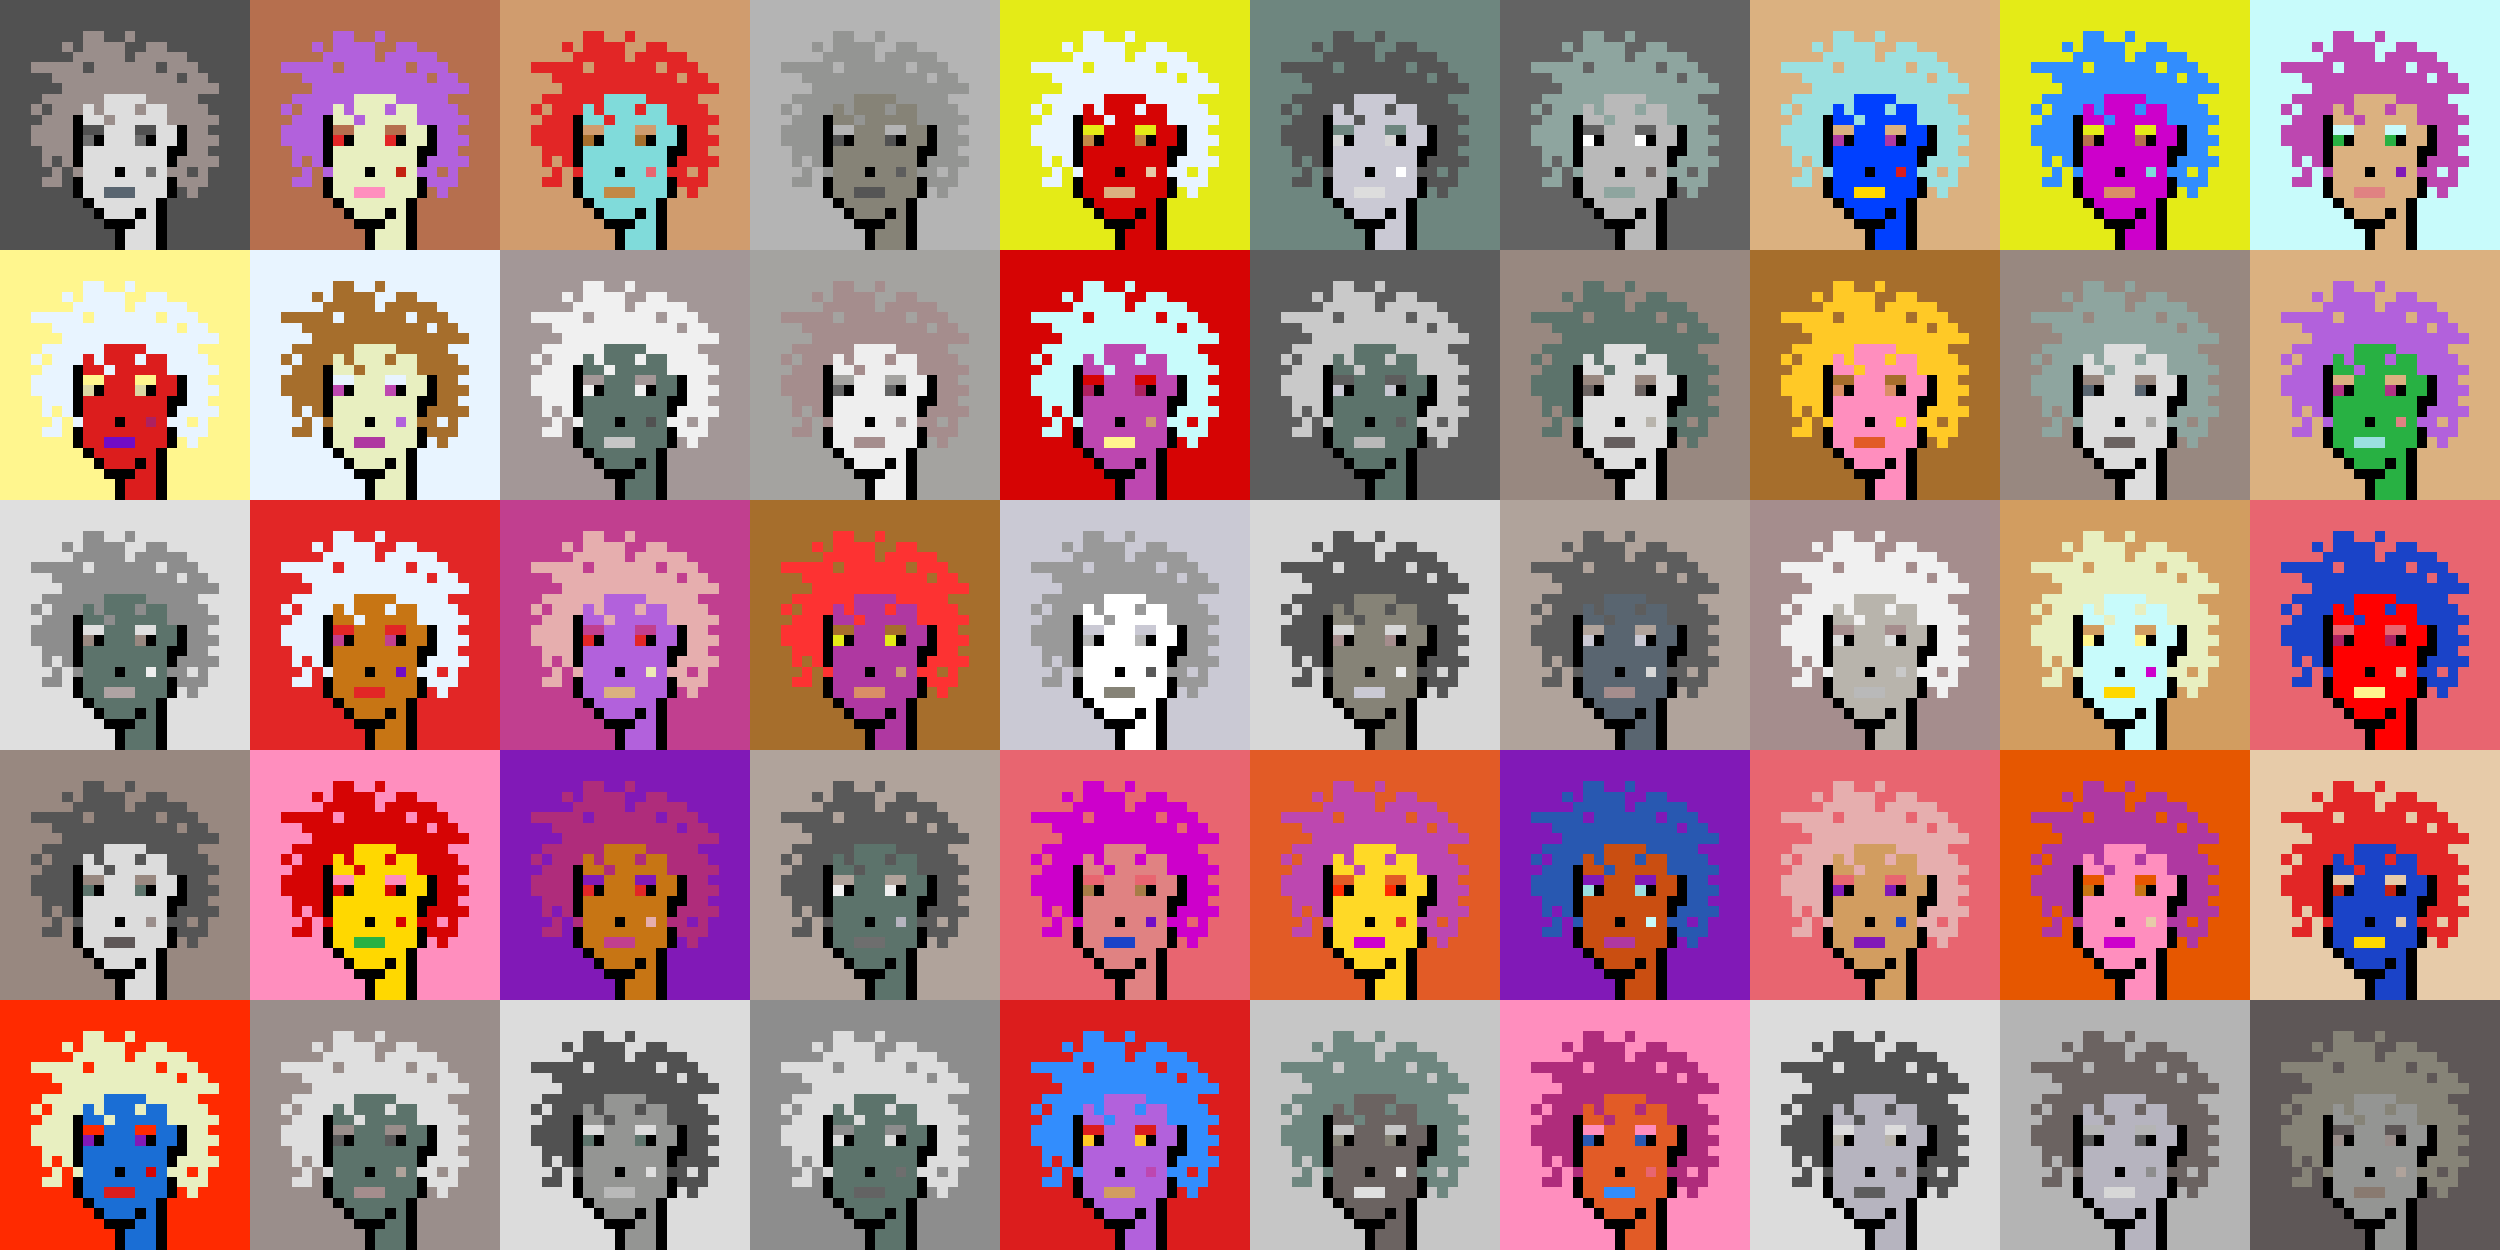 <svg shape-rendering="crispEdges" viewBox="0 0 240 120" xmlns="http://www.w3.org/2000/svg"><rect x="0" y="0" width="240" height="120" fill="#333333" stroke="none"/><style>rect{width:1px;height:1px}rect.bg{width:24px;height:24px}.c1{fill:#e7cba9}.c2{fill:#da8e66}.c3{fill:#ffd800}.c4{fill:#d60404}.c5{fill:#e86570}.c6{fill:#c77514}.c7{fill:#dc1d1d}.c8{fill:#ffc926}.c9{fill:#1a6ed5}.c10{fill:#d09c6e}.c11{fill:#fff68e}.c12{fill:#d29d60}.c13{fill:#80dbda}.c14{fill:#bd47b0}.c15{fill:#b261dc}.c16{fill:#0040ff}.c17{fill:#1a43c8}.c18{fill:#ff8ebe}.c19{fill:#c28946}.c20{fill:#a77c47}.c21{fill:#ffba00}.c22{fill:#ad2160}.c23{fill:#e25b26}.c24{fill:#c42110}.c25{fill:#b03285}.c26{fill:#ca4e11}.c27{fill:#c13f8f}.c28{fill:#e8efc0}.c29{fill:#b66f4e}.c30{fill:#9be0e0}.c31{fill:#e22626}.c32{fill:#2858b1}.c33{fill:#e8f4ff}.c34{fill:#28b143}.c35{fill:#8119b7}.c36{fill:#a66e2c}.c37{fill:#e4eb17}.c38{fill:#ff0000}.c39{fill:#328dfd}.c40{fill:#e08282}.c41{fill:#dcd8a4}.c42{fill:#d60000}.c43{fill:#cd00cb}.c44{fill:#710cc7}.c45{fill:#dbb180}.c46{fill:#ffd926}.c47{fill:#e6aeae}.c48{fill:#eeeab6}.c49{fill:#e65700}.c50{fill:#c8fbfb}.c51{fill:#af2c7b}.c52{fill:#af38a1}.c53{fill:#ff2a00}.c54{fill:#fd3232}.c55{fill:#a39797}.c56{fill:#ffffff}.c57{fill:#6f6f6f}.c58{fill:#afa3a3}.c59{fill:#655e5e}.c60{fill:#897a70}.c61{fill:#a58d8d}.c62{fill:#f0f0f0}.c63{fill:#949593}.c64{fill:#5c736b}.c65{fill:#596570}.c66{fill:#8d8d8d}.c67{fill:#8ea59f}.c68{fill:#5e5757}.c69{fill:#555555}.c70{fill:#595959}.c71{fill:#5d5d5d}.c72{fill:#b8b4ac}.c73{fill:#b1b1b1}.c74{fill:#b0a39b}.c75{fill:#d7d7d7}.c76{fill:#515151}.c77{fill:#b9b9b9}.c78{fill:#9a8e8b}.c79{fill:#636363}.c80{fill:#c6c6c6}.c81{fill:#dddddd}.c82{fill:#6b6361}.c83{fill:#b4b4b4}.c84{fill:#cac9d4}.c85{fill:#dcdcdc}.c86{fill:#6e867f}.c87{fill:#999999}.c88{fill:#dfdfdf}.c89{fill:#c9c9c9}.c90{fill:#988880}.c91{fill:#b6b4bf}.c92{fill:#868377}.c93{fill:#a4a3a0}.c94{fill:#eeeeee}.c95{fill:#6e6e6e}.c96{fill:#6e984d}.c97{fill:#fff68e}.c98{fill:#000000}.c99{fill:#711010}.c100{fill:#dbb180}.c101{fill:#917656}.c102{fill:#5c8539}.c103{fill:#638596}.c104{fill:#7b7b7b}.c105{fill:#d0d0d0}.c106{fill:#aeaeae}.c107{fill:#5e5e5e}.c108{fill:#727272}.c109{fill:#747474}.c110{fill:#373737}</style><defs><g id="h"><rect x="12" y="3"/><rect x="9" y="3"/><rect x="8" y="3"/><rect x="15" y="4"/><rect x="14" y="4"/><rect x="11" y="4"/><rect x="10" y="4"/><rect x="9" y="4"/><rect x="8" y="4"/><rect x="6" y="4"/><rect x="17" y="5"/><rect x="16" y="5"/><rect x="15" y="5"/><rect x="14" y="5"/><rect x="13" y="5"/><rect x="11" y="5"/><rect x="10" y="5"/><rect x="9" y="5"/><rect x="8" y="5"/><rect x="7" y="5"/><rect x="18" y="6"/><rect x="17" y="6"/><rect x="16" y="6"/><rect x="14" y="6"/><rect x="13" y="6"/><rect x="12" y="6"/><rect x="11" y="6"/><rect x="10" y="6"/><rect x="9" y="6"/><rect x="7" y="6"/><rect x="6" y="6"/><rect x="5" y="6"/><rect x="4" y="6"/><rect x="3" y="6"/><rect x="19" y="7"/><rect x="18" y="7"/><rect x="16" y="7"/><rect x="15" y="7"/><rect x="14" y="7"/><rect x="13" y="7"/><rect x="12" y="7"/><rect x="11" y="7"/><rect x="10" y="7"/><rect x="9" y="7"/><rect x="8" y="7"/><rect x="7" y="7"/><rect x="6" y="7"/><rect x="5" y="7"/><rect x="20" y="8"/><rect x="19" y="8"/><rect x="18" y="8"/><rect x="17" y="8"/><rect x="16" y="8"/><rect x="15" y="8"/><rect x="14" y="8"/><rect x="13" y="8"/><rect x="12" y="8"/><rect x="11" y="8"/><rect x="10" y="8"/><rect x="9" y="8"/><rect x="8" y="8"/><rect x="7" y="8"/><rect x="6" y="8"/><rect x="18" y="9"/><rect x="17" y="9"/><rect x="16" y="9"/><rect x="15" y="9"/><rect x="14" y="9"/><rect x="9" y="9"/><rect x="8" y="9"/><rect x="7" y="9"/><rect x="6" y="9"/><rect x="5" y="9"/><rect x="4" y="9"/><rect x="19" y="10"/><rect x="18" y="10"/><rect x="17" y="10"/><rect x="16" y="10"/><rect x="13" y="10"/><rect x="9" y="10"/><rect x="7" y="10"/><rect x="6" y="10"/><rect x="5" y="10"/><rect x="3" y="10"/><rect x="20" y="11"/><rect x="19" y="11"/><rect x="18" y="11"/><rect x="17" y="11"/><rect x="16" y="11"/><rect x="10" y="11"/><rect x="6" y="11"/><rect x="5" y="11"/><rect x="4" y="11"/><rect x="19" y="12"/><rect x="18" y="12"/><rect x="6" y="12"/><rect x="5" y="12"/><rect x="4" y="12"/><rect x="3" y="12"/><rect x="20" y="13"/><rect x="19" y="13"/><rect x="18" y="13"/><rect x="6" y="13"/><rect x="5" y="13"/><rect x="4" y="13"/><rect x="3" y="13"/><rect x="19" y="14"/><rect x="18" y="14"/><rect x="6" y="14"/><rect x="5" y="14"/><rect x="4" y="14"/><rect x="20" y="15"/><rect x="19" y="15"/><rect x="18" y="15"/><rect x="17" y="15"/><rect x="6" y="15"/><rect x="4" y="15"/><rect x="19" y="16"/><rect x="17" y="16"/><rect x="16" y="16"/><rect x="7" y="16"/><rect x="5" y="16"/><rect x="19" y="17"/><rect x="18" y="17"/><rect x="17" y="17"/><rect x="5" y="17"/><rect x="4" y="17"/><rect x="18" y="18"/></g><g id="s"><rect x="13" y="9"/> <rect x="12" y="9"/> <rect x="11" y="9"/> <rect x="10" y="9"/> <rect x="15" y="10"/> <rect x="14" y="10"/> <rect x="12" y="10"/> <rect x="11" y="10"/> <rect x="10" y="10"/> <rect x="8" y="10"/> <rect x="15" y="11"/> <rect x="14" y="11"/> <rect x="13" y="11"/> <rect x="12" y="11"/> <rect x="11" y="11"/> <rect x="9" y="11"/> <rect x="8" y="11"/> <rect x="16" y="12"/> <rect x="15" y="12"/> <rect x="12" y="12"/> <rect x="11" y="12"/> <rect x="10" y="12"/> <rect x="16" y="13"/> <rect x="15" y="13"/> <rect x="12" y="13"/> <rect x="11" y="13"/> <rect x="10" y="13"/> <rect x="15" y="14"/> <rect x="14" y="14"/> <rect x="13" y="14"/> <rect x="12" y="14"/> <rect x="11" y="14"/> <rect x="10" y="14"/> <rect x="9" y="14"/> <rect x="8" y="14"/> <rect x="15" y="15"/> <rect x="14" y="15"/> <rect x="13" y="15"/> <rect x="12" y="15"/> <rect x="11" y="15"/> <rect x="10" y="15"/> <rect x="9" y="15"/> <rect x="8" y="15"/> <rect x="15" y="16"/> <rect x="13" y="16"/> <rect x="12" y="16"/> <rect x="10" y="16"/> <rect x="9" y="16"/> <rect x="8" y="16"/> <rect x="15" y="17"/> <rect x="14" y="17"/> <rect x="13" y="17"/> <rect x="12" y="17"/> <rect x="11" y="17"/> <rect x="10" y="17"/> <rect x="9" y="17"/> <rect x="8" y="17"/> <rect x="15" y="18"/> <rect x="14" y="18"/> <rect x="13" y="18"/> <rect x="9" y="18"/> <rect x="8" y="18"/> <rect x="14" y="19"/> <rect x="13" y="19"/> <rect x="12" y="19"/> <rect x="11" y="19"/> <rect x="10" y="19"/> <rect x="9" y="19"/> <rect x="14" y="20"/> <rect x="12" y="20"/> <rect x="11" y="20"/> <rect x="10" y="20"/> <rect x="14" y="21"/> <rect x="13" y="21"/> <rect x="14" y="22"/> <rect x="13" y="22"/> <rect x="12" y="22"/> <rect x="14" y="23"/> <rect x="13" y="23"/> <rect x="12" y="23"/></g><g id="o"><rect x="7" y="11" /><rect x="17" y="12" /><rect x="7" y="12" /><rect x="17" y="13" /><rect x="14" y="13" /><rect x="9" y="13" /><rect x="7" y="13" /><rect x="17" y="14" /><rect x="16" y="14" /><rect x="7" y="14" /><rect x="16" y="15" /><rect x="7" y="15" /><rect x="11" y="16" /><rect x="16" y="17" /><rect x="7" y="17" /><rect x="16" y="18" /><rect x="7" y="18" /><rect x="15" y="19" /><rect x="8" y="19" /><rect x="15" y="20" /><rect x="13" y="20" /><rect x="9" y="20" /><rect x="15" y="21" /><rect x="12" y="21" /><rect x="11" y="21" /><rect x="10" y="21" /><rect x="15" y="22" /><rect x="11" y="22" /><rect x="15" y="23" /><rect x="11" y="23" /></g><g id="de"><rect x="14" y="12" /><rect x="13" y="12" /><rect x="9" y="12" /><rect x="8" y="12" /></g><g id="le"><rect x="13" y="13" /><rect x="8" y="13" /></g><g id="l"><rect x="12" y="18" /><rect x="11" y="18" /><rect x="10" y="18" /></g><g id="m"><rect x="14" y="16" /></g></defs><g transform="translate(0, 0)"><rect class="bg c76"></rect><use href="#h" class="c78" /><use href="#s" class="c81" /><use href="#de" class="c76" /><use href="#le" class="c57" /><use href="#m" class="c57" /><use href="#l" class="c65" /><use href="#o" fill="black" /></g><g transform="translate(24, 0)"><rect class="bg c29"></rect><use href="#h" class="c15" /><use href="#s" class="c28" /><use href="#de" class="c29" /><use href="#le" class="c31" /><use href="#m" class="c24" /><use href="#l" class="c18" /><use href="#o" fill="black" /></g><g transform="translate(48, 0)"><rect class="bg c10"></rect><use href="#h" class="c31" /><use href="#s" class="c13" /><use href="#de" class="c10" /><use href="#le" class="c36" /><use href="#m" class="c5" /><use href="#l" class="c19" /><use href="#o" fill="black" /></g><g transform="translate(72, 0)"><rect class="bg c83"></rect><use href="#h" class="c63" /><use href="#s" class="c92" /><use href="#de" class="c83" /><use href="#le" class="c76" /><use href="#m" class="c71" /><use href="#l" class="c69" /><use href="#o" fill="black" /></g><g transform="translate(96, 0)"><rect class="bg c37"></rect><use href="#h" class="c33" /><use href="#s" class="c4" /><use href="#de" class="c37" /><use href="#le" class="c19" /><use href="#m" class="c1" /><use href="#l" class="c45" /><use href="#o" fill="black" /></g><g transform="translate(120, 0)"><rect class="bg c86"></rect><use href="#h" class="c69" /><use href="#s" class="c84" /><use href="#de" class="c86" /><use href="#le" class="c75" /><use href="#m" class="c56" /><use href="#l" class="c81" /><use href="#o" fill="black" /></g><g transform="translate(144, 0)"><rect class="bg c79"></rect><use href="#h" class="c67" /><use href="#s" class="c77" /><use href="#de" class="c79" /><use href="#le" class="c56" /><use href="#m" class="c82" /><use href="#l" class="c67" /><use href="#o" fill="black" /></g><g transform="translate(168, 0)"><rect class="bg c45"></rect><use href="#h" class="c30" /><use href="#s" class="c16" /><use href="#de" class="c45" /><use href="#le" class="c52" /><use href="#m" class="c7" /><use href="#l" class="c3" /><use href="#o" fill="black" /></g><g transform="translate(192, 0)"><rect class="bg c37"></rect><use href="#h" class="c39" /><use href="#s" class="c43" /><use href="#de" class="c37" /><use href="#le" class="c29" /><use href="#m" class="c13" /><use href="#l" class="c2" /><use href="#o" fill="black" /></g><g transform="translate(216, 0)"><rect class="bg c50"></rect><use href="#h" class="c14" /><use href="#s" class="c45" /><use href="#de" class="c50" /><use href="#le" class="c34" /><use href="#m" class="c35" /><use href="#l" class="c40" /><use href="#o" fill="black" /></g><g transform="translate(0, 24)"><rect class="bg c11"></rect><use href="#h" class="c33" /><use href="#s" class="c7" /><use href="#de" class="c11" /><use href="#le" class="c41" /><use href="#m" class="c22" /><use href="#l" class="c44" /><use href="#o" fill="black" /></g><g transform="translate(24, 24)"><rect class="bg c33"></rect><use href="#h" class="c36" /><use href="#s" class="c28" /><use href="#de" class="c33" /><use href="#le" class="c14" /><use href="#m" class="c15" /><use href="#l" class="c52" /><use href="#o" fill="black" /></g><g transform="translate(48, 24)"><rect class="bg c55"></rect><use href="#h" class="c62" /><use href="#s" class="c64" /><use href="#de" class="c55" /><use href="#le" class="c62" /><use href="#m" class="c76" /><use href="#l" class="c80" /><use href="#o" fill="black" /></g><g transform="translate(72, 24)"><rect class="bg c93"></rect><use href="#h" class="c61" /><use href="#s" class="c94" /><use href="#de" class="c93" /><use href="#le" class="c79" /><use href="#m" class="c55" /><use href="#l" class="c61" /><use href="#o" fill="black" /></g><g transform="translate(96, 24)"><rect class="bg c4"></rect><use href="#h" class="c50" /><use href="#s" class="c14" /><use href="#de" class="c4" /><use href="#le" class="c22" /><use href="#m" class="c10" /><use href="#l" class="c11" /><use href="#o" fill="black" /></g><g transform="translate(120, 24)"><rect class="bg c71"></rect><use href="#h" class="c89" /><use href="#s" class="c64" /><use href="#de" class="c71" /><use href="#le" class="c84" /><use href="#m" class="c71" /><use href="#l" class="c77" /><use href="#o" fill="black" /></g><g transform="translate(144, 24)"><rect class="bg c90"></rect><use href="#h" class="c64" /><use href="#s" class="c88" /><use href="#de" class="c90" /><use href="#le" class="c82" /><use href="#m" class="c72" /><use href="#l" class="c59" /><use href="#o" fill="black" /></g><g transform="translate(168, 24)"><rect class="bg c36"></rect><use href="#h" class="c8" /><use href="#s" class="c18" /><use href="#de" class="c36" /><use href="#le" class="c2" /><use href="#m" class="c3" /><use href="#l" class="c23" /><use href="#o" fill="black" /></g><g transform="translate(192, 24)"><rect class="bg c90"></rect><use href="#h" class="c67" /><use href="#s" class="c81" /><use href="#de" class="c90" /><use href="#le" class="c65" /><use href="#m" class="c93" /><use href="#l" class="c82" /><use href="#o" fill="black" /></g><g transform="translate(216, 24)"><rect class="bg c45"></rect><use href="#h" class="c15" /><use href="#s" class="c34" /><use href="#de" class="c45" /><use href="#le" class="c25" /><use href="#m" class="c40" /><use href="#l" class="c30" /><use href="#o" fill="black" /></g><g transform="translate(0, 48)"><rect class="bg c88"></rect><use href="#h" class="c66" /><use href="#s" class="c64" /><use href="#de" class="c88" /><use href="#le" class="c90" /><use href="#m" class="c94" /><use href="#l" class="c58" /><use href="#o" fill="black" /></g><g transform="translate(24, 48)"><rect class="bg c31"></rect><use href="#h" class="c33" /><use href="#s" class="c6" /><use href="#de" class="c31" /><use href="#le" class="c27" /><use href="#m" class="c44" /><use href="#l" class="c31" /><use href="#o" fill="black" /></g><g transform="translate(48, 48)"><rect class="bg c27"></rect><use href="#h" class="c47" /><use href="#s" class="c15" /><use href="#de" class="c27" /><use href="#le" class="c31" /><use href="#m" class="c48" /><use href="#l" class="c45" /><use href="#o" fill="black" /></g><g transform="translate(72, 48)"><rect class="bg c36"></rect><use href="#h" class="c54" /><use href="#s" class="c52" /><use href="#de" class="c36" /><use href="#le" class="c37" /><use href="#m" class="c10" /><use href="#l" class="c2" /><use href="#o" fill="black" /></g><g transform="translate(96, 48)"><rect class="bg c84"></rect><use href="#h" class="c87" /><use href="#s" class="c56" /><use href="#de" class="c84" /><use href="#le" class="c83" /><use href="#m" class="c70" /><use href="#l" class="c92" /><use href="#o" fill="black" /></g><g transform="translate(120, 48)"><rect class="bg c75"></rect><use href="#h" class="c69" /><use href="#s" class="c92" /><use href="#de" class="c75" /><use href="#le" class="c61" /><use href="#m" class="c94" /><use href="#l" class="c84" /><use href="#o" fill="black" /></g><g transform="translate(144, 48)"><rect class="bg c74"></rect><use href="#h" class="c71" /><use href="#s" class="c65" /><use href="#de" class="c74" /><use href="#le" class="c84" /><use href="#m" class="c75" /><use href="#l" class="c61" /><use href="#o" fill="black" /></g><g transform="translate(168, 48)"><rect class="bg c61"></rect><use href="#h" class="c62" /><use href="#s" class="c72" /><use href="#de" class="c61" /><use href="#le" class="c88" /><use href="#m" class="c89" /><use href="#l" class="c77" /><use href="#o" fill="black" /></g><g transform="translate(192, 48)"><rect class="bg c12"></rect><use href="#h" class="c28" /><use href="#s" class="c50" /><use href="#de" class="c12" /><use href="#le" class="c11" /><use href="#m" class="c43" /><use href="#l" class="c3" /><use href="#o" fill="black" /></g><g transform="translate(216, 48)"><rect class="bg c5"></rect><use href="#h" class="c17" /><use href="#s" class="c38" /><use href="#de" class="c5" /><use href="#le" class="c22" /><use href="#m" class="c1" /><use href="#l" class="c11" /><use href="#o" fill="black" /></g><g transform="translate(0, 72)"><rect class="bg c90"></rect><use href="#h" class="c69" /><use href="#s" class="c85" /><use href="#de" class="c90" /><use href="#le" class="c64" /><use href="#m" class="c78" /><use href="#l" class="c68" /><use href="#o" fill="black" /></g><g transform="translate(24, 72)"><rect class="bg c18"></rect><use href="#h" class="c4" /><use href="#s" class="c3" /><use href="#de" class="c18" /><use href="#le" class="c4" /><use href="#m" class="c42" /><use href="#l" class="c34" /><use href="#o" fill="black" /></g><g transform="translate(48, 72)"><rect class="bg c35"></rect><use href="#h" class="c51" /><use href="#s" class="c6" /><use href="#de" class="c35" /><use href="#le" class="c31" /><use href="#m" class="c47" /><use href="#l" class="c27" /><use href="#o" fill="black" /></g><g transform="translate(72, 72)"><rect class="bg c74"></rect><use href="#h" class="c70" /><use href="#s" class="c64" /><use href="#de" class="c74" /><use href="#le" class="c62" /><use href="#m" class="c91" /><use href="#l" class="c95" /><use href="#o" fill="black" /></g><g transform="translate(96, 72)"><rect class="bg c5"></rect><use href="#h" class="c43" /><use href="#s" class="c40" /><use href="#de" class="c5" /><use href="#le" class="c20" /><use href="#m" class="c44" /><use href="#l" class="c17" /><use href="#o" fill="black" /></g><g transform="translate(120, 72)"><rect class="bg c23"></rect><use href="#h" class="c14" /><use href="#s" class="c46" /><use href="#de" class="c23" /><use href="#le" class="c53" /><use href="#m" class="c31" /><use href="#l" class="c43" /><use href="#o" fill="black" /></g><g transform="translate(144, 72)"><rect class="bg c35"></rect><use href="#h" class="c32" /><use href="#s" class="c26" /><use href="#de" class="c35" /><use href="#le" class="c30" /><use href="#m" class="c50" /><use href="#l" class="c52" /><use href="#o" fill="black" /></g><g transform="translate(168, 72)"><rect class="bg c5"></rect><use href="#h" class="c47" /><use href="#s" class="c12" /><use href="#de" class="c5" /><use href="#le" class="c35" /><use href="#m" class="c17" /><use href="#l" class="c35" /><use href="#o" fill="black" /></g><g transform="translate(192, 72)"><rect class="bg c49"></rect><use href="#h" class="c52" /><use href="#s" class="c18" /><use href="#de" class="c49" /><use href="#le" class="c6" /><use href="#m" class="c1" /><use href="#l" class="c43" /><use href="#o" fill="black" /></g><g transform="translate(216, 72)"><rect class="bg c1"></rect><use href="#h" class="c31" /><use href="#s" class="c17" /><use href="#de" class="c1" /><use href="#le" class="c24" /><use href="#m" class="c1" /><use href="#l" class="c3" /><use href="#o" fill="black" /></g><g transform="translate(0, 96)"><rect class="bg c53"></rect><use href="#h" class="c28" /><use href="#s" class="c9" /><use href="#de" class="c53" /><use href="#le" class="c35" /><use href="#m" class="c4" /><use href="#l" class="c7" /><use href="#o" fill="black" /></g><g transform="translate(24, 96)"><rect class="bg c78"></rect><use href="#h" class="c88" /><use href="#s" class="c64" /><use href="#de" class="c78" /><use href="#le" class="c70" /><use href="#m" class="c74" /><use href="#l" class="c61" /><use href="#o" fill="black" /></g><g transform="translate(48, 96)"><rect class="bg c85"></rect><use href="#h" class="c76" /><use href="#s" class="c63" /><use href="#de" class="c85" /><use href="#le" class="c64" /><use href="#m" class="c88" /><use href="#l" class="c77" /><use href="#o" fill="black" /></g><g transform="translate(72, 96)"><rect class="bg c66"></rect><use href="#h" class="c85" /><use href="#s" class="c64" /><use href="#de" class="c66" /><use href="#le" class="c81" /><use href="#m" class="c95" /><use href="#l" class="c79" /><use href="#o" fill="black" /></g><g transform="translate(96, 96)"><rect class="bg c7"></rect><use href="#h" class="c39" /><use href="#s" class="c15" /><use href="#de" class="c7" /><use href="#le" class="c8" /><use href="#m" class="c14" /><use href="#l" class="c12" /><use href="#o" fill="black" /></g><g transform="translate(120, 96)"><rect class="bg c80"></rect><use href="#h" class="c86" /><use href="#s" class="c82" /><use href="#de" class="c80" /><use href="#le" class="c92" /><use href="#m" class="c94" /><use href="#l" class="c88" /><use href="#o" fill="black" /></g><g transform="translate(144, 96)"><rect class="bg c18"></rect><use href="#h" class="c51" /><use href="#s" class="c23" /><use href="#de" class="c18" /><use href="#le" class="c32" /><use href="#m" class="c5" /><use href="#l" class="c39" /><use href="#o" fill="black" /></g><g transform="translate(168, 96)"><rect class="bg c85"></rect><use href="#h" class="c76" /><use href="#s" class="c91" /><use href="#de" class="c85" /><use href="#le" class="c72" /><use href="#m" class="c59" /><use href="#l" class="c71" /><use href="#o" fill="black" /></g><g transform="translate(192, 96)"><rect class="bg c83"></rect><use href="#h" class="c82" /><use href="#s" class="c91" /><use href="#de" class="c83" /><use href="#le" class="c70" /><use href="#m" class="c66" /><use href="#l" class="c75" /><use href="#o" fill="black" /></g><g transform="translate(216, 96)"><rect class="bg c68"></rect><use href="#h" class="c92" /><use href="#s" class="c63" /><use href="#de" class="c68" /><use href="#le" class="c78" /><use href="#m" class="c74" /><use href="#l" class="c60" /><use href="#o" fill="black" /></g></svg>